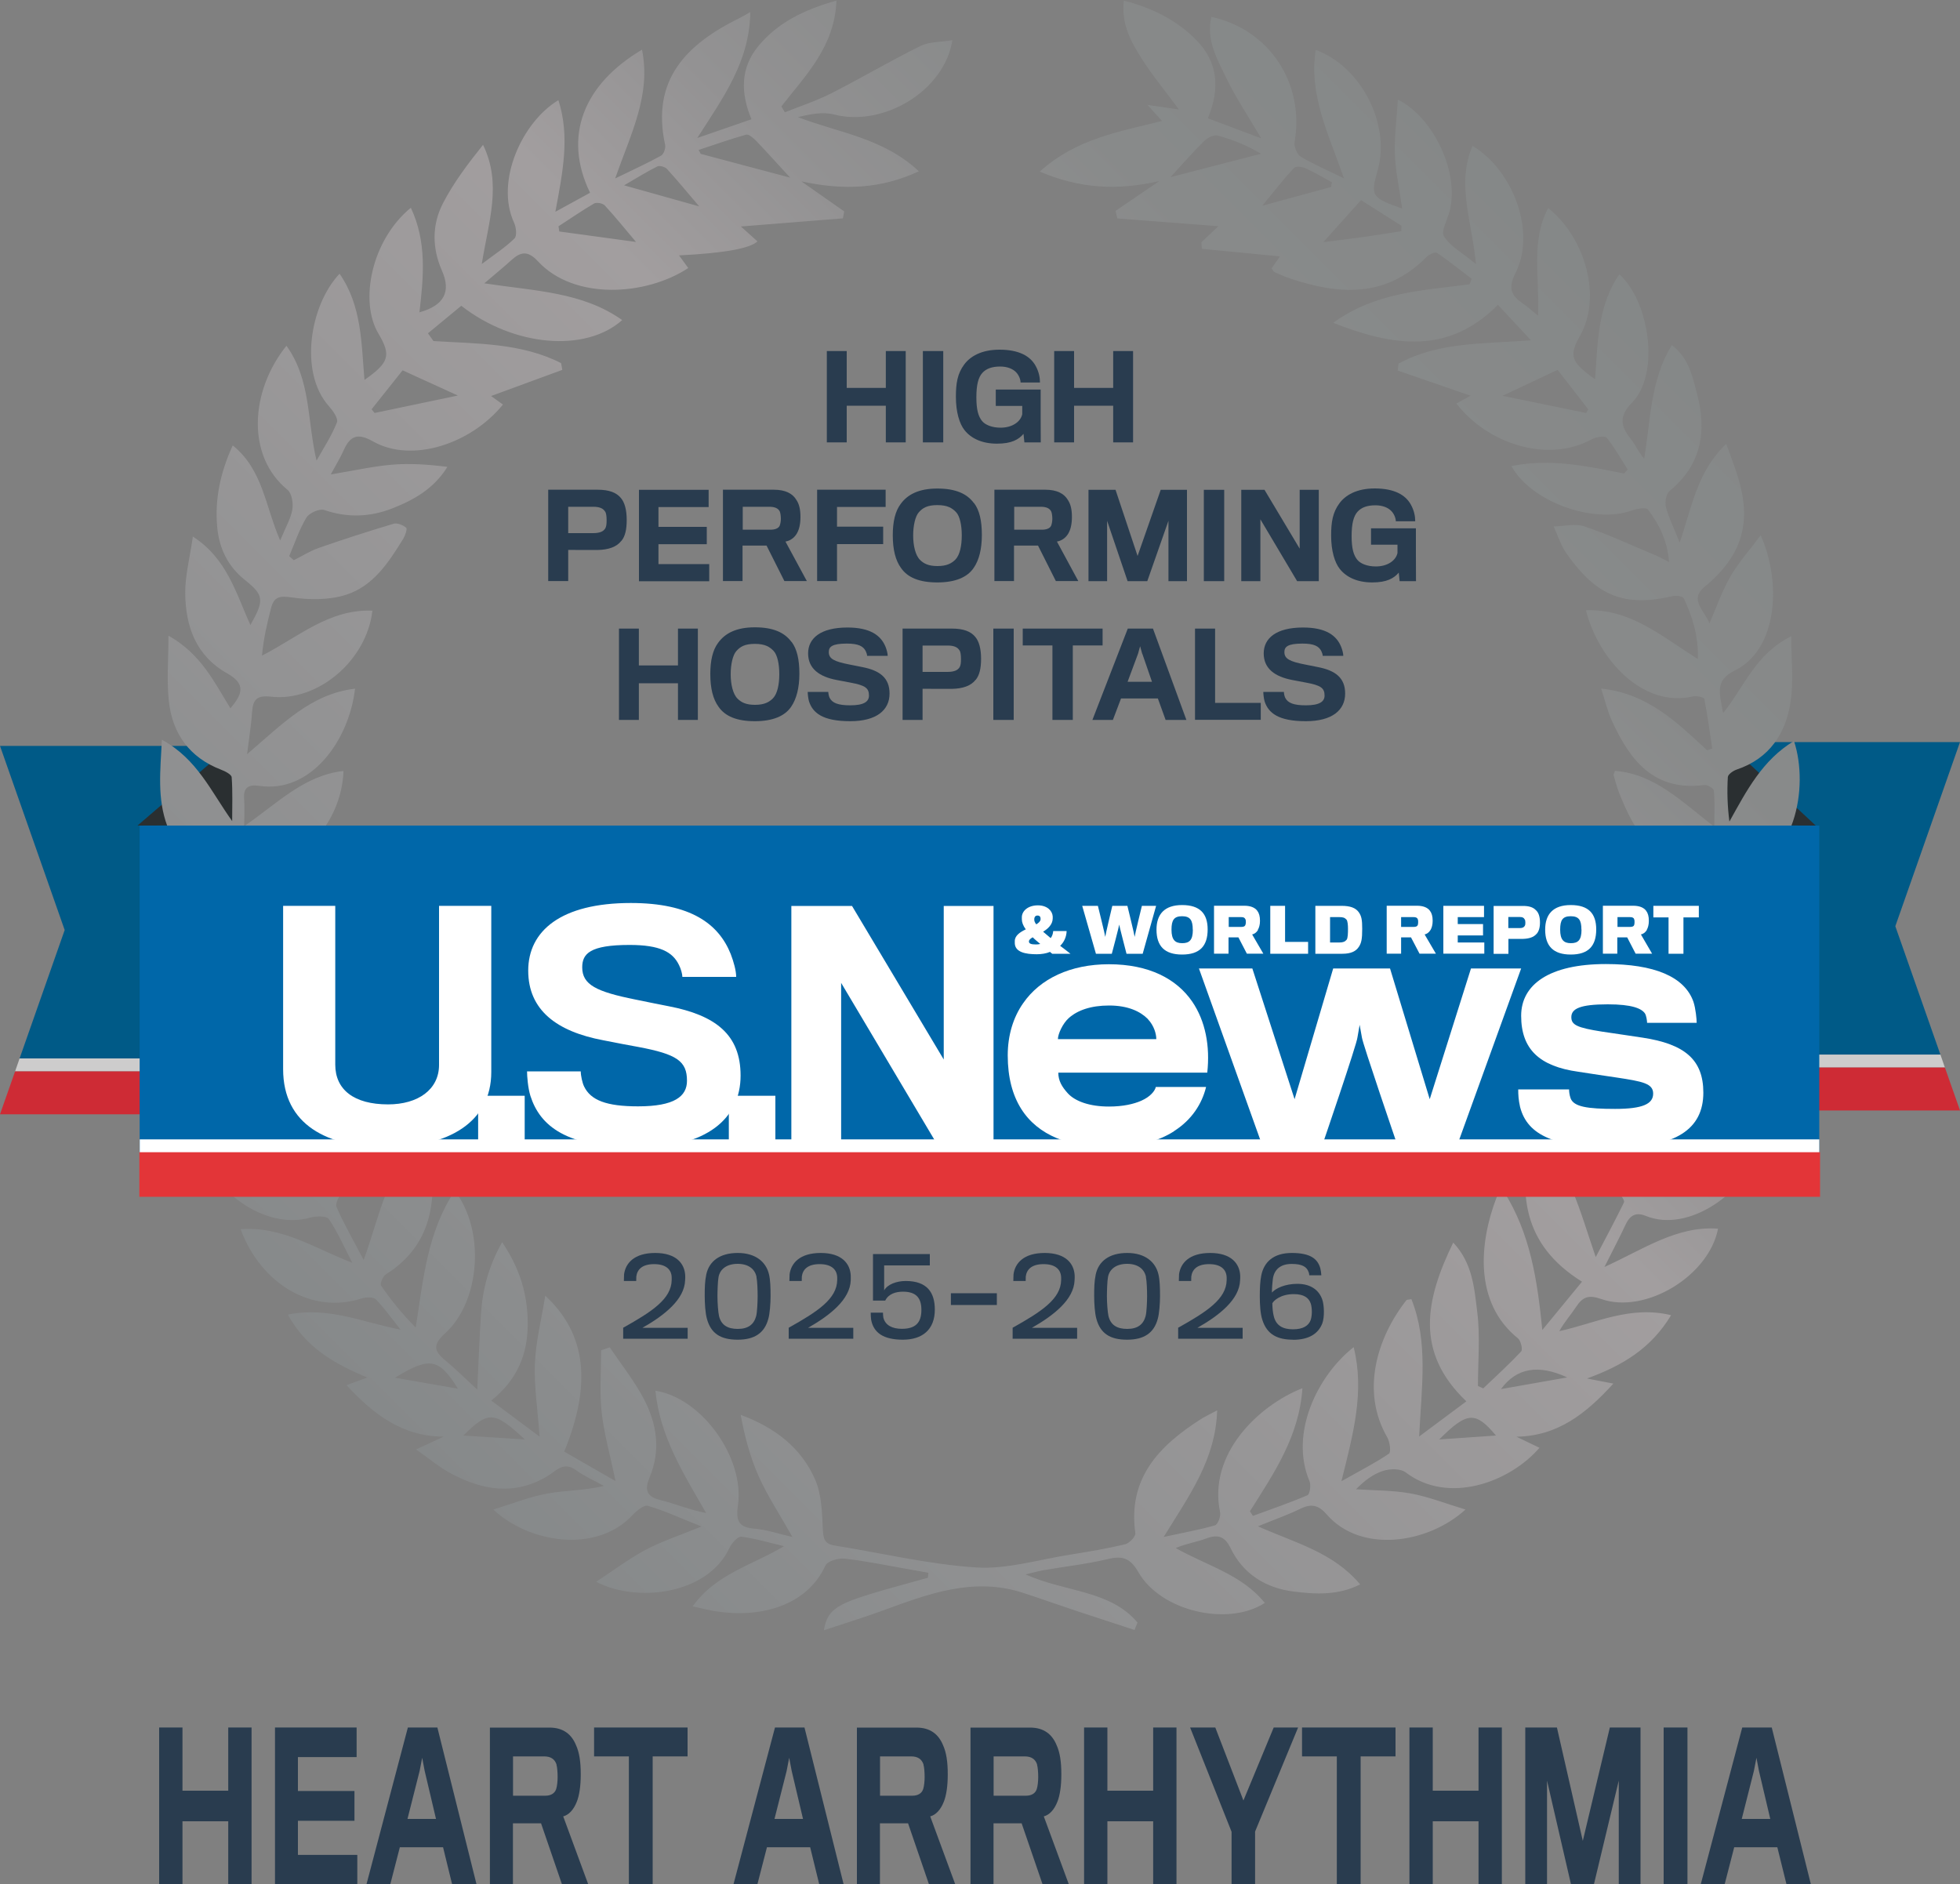 <?xml version="1.0" encoding="UTF-8"?><svg id="Layer_1" xmlns="http://www.w3.org/2000/svg" xmlns:xlink="http://www.w3.org/1999/xlink" viewBox="0 0 200 192.25"><rect x="0" y="0" width="200" height="192.25" fill="#808080" stroke="none"/><defs><style>.cls-1{fill:#e33538;}.cls-2{fill:#0067a9;}.cls-3{fill:#fff;}.cls-4{fill:#293c4f;}.cls-5{fill:url(#linear-gradient);fill-rule:evenodd;}.cls-6{fill:#2a2f31;}.cls-7{fill:#005a87;}.cls-8{fill:#cdcccc;}.cls-9{fill:#ce2b35;}</style><linearGradient id="linear-gradient" x1="39.17" y1="145.04" x2="160.77" y2="23.44" gradientUnits="userSpaceOnUse"><stop offset="0" stop-color="#86898a"/><stop offset=".18" stop-color="#8f9091"/><stop offset=".59" stop-color="#a29e9f"/><stop offset=".7" stop-color="#939293"/><stop offset=".84" stop-color="#888a8a"/><stop offset="1" stop-color="#858888"/></linearGradient></defs><path class="cls-4" d="M23.29,192.25v-6.41h-4.67v6.41h-2.38v-15.98h2.38v6.45h4.67v-6.45h2.38v15.98h-2.38Z"/><path class="cls-4" d="M28.06,192.25v-15.98h8.33v3.02h-5.99v3.46h5.77v3.04h-5.77v3.48h6.06v2.99h-8.4Z"/><path class="cls-4" d="M39.84,192.25h-2.44l4.22-15.98h3.01l3.99,15.98h-2.49l-.92-3.76h-4.41l-.97,3.76ZM43.33,180.68l-.25-1.32-.26,1.34-1.24,4.9h2.91l-1.16-4.92Z"/><path class="cls-4" d="M58.86,183.84c-.33.85-.84,1.36-1.39,1.5l2.55,6.92h-2.68l-2.13-6.21h-2.87v6.21h-2.35v-15.98h6.08c1.39,0,2.25.67,2.71,1.8.33.73.48,1.66.48,2.97,0,1.21-.15,2.16-.4,2.79ZM56.79,180.05c-.19-.57-.61-.83-1.26-.83h-3.18v4.01h3.31c.52,0,.94-.22,1.09-.67.1-.3.15-.83.15-1.23,0-.47-.04-1.01-.12-1.27Z"/><path class="cls-4" d="M66.6,179.22v13.03h-2.43v-13.03h-3.55v-2.95h9.54v2.95h-3.56Z"/><path class="cls-4" d="M77.29,192.25h-2.44l4.23-15.98h3.01l3.99,15.98h-2.49l-.92-3.76h-4.41l-.97,3.76ZM80.78,180.68l-.25-1.32-.26,1.34-1.24,4.9h2.91l-1.16-4.92Z"/><path class="cls-4" d="M96.31,183.84c-.33.85-.84,1.36-1.39,1.5l2.55,6.92h-2.68l-2.13-6.21h-2.87v6.21h-2.35v-15.98h6.08c1.39,0,2.25.67,2.71,1.8.33.73.48,1.66.48,2.97,0,1.21-.15,2.16-.4,2.79ZM94.24,180.05c-.19-.57-.61-.83-1.26-.83h-3.18v4.01h3.31c.53,0,.94-.22,1.09-.67.1-.3.15-.83.15-1.23,0-.47-.04-1.01-.12-1.27Z"/><path class="cls-4" d="M107.9,183.84c-.33.85-.84,1.36-1.39,1.5l2.55,6.92h-2.68l-2.13-6.21h-2.87v6.21h-2.35v-15.98h6.08c1.39,0,2.25.67,2.71,1.8.33.73.48,1.66.48,2.97,0,1.21-.15,2.16-.4,2.79ZM105.83,180.05c-.19-.57-.61-.83-1.26-.83h-3.18v4.01h3.31c.53,0,.94-.22,1.09-.67.1-.3.15-.83.15-1.23,0-.47-.04-1.01-.12-1.27Z"/><path class="cls-4" d="M117.67,192.25v-6.41h-4.67v6.41h-2.38v-15.98h2.38v6.45h4.67v-6.45h2.38v15.98h-2.38Z"/><path class="cls-4" d="M128.07,186.89v5.36h-2.4v-5.34l-4.23-10.64h2.57l2.87,7.45,3.09-7.45h2.49l-4.39,10.62Z"/><path class="cls-4" d="M138.84,179.22v13.03h-2.43v-13.03h-3.55v-2.95h9.54v2.95h-3.56Z"/><path class="cls-4" d="M150.87,192.25v-6.41h-4.67v6.41h-2.38v-15.98h2.38v6.45h4.67v-6.45h2.38v15.98h-2.38Z"/><path class="cls-4" d="M165.18,192.25v-10.56l-2.53,10.56h-2.35l-2.44-10.56v10.56h-2.22v-15.98h3.23l2.64,11.57,2.76-11.57h3.13v15.98h-2.22Z"/><path class="cls-4" d="M169.76,192.25v-15.98h2.43v15.98h-2.43Z"/><path class="cls-4" d="M175.99,192.25h-2.44l4.23-15.98h3.01l3.99,15.98h-2.49l-.93-3.76h-4.4l-.97,3.76ZM179.48,180.68l-.25-1.32-.26,1.34-1.24,4.9h2.91l-1.16-4.92Z"/><polygon class="cls-7" points="0 76.11 23.69 76.11 23.69 108 2 108 6.6 94.9 0 76.11"/><polygon class="cls-8" points="23.69 109.32 1.54 109.32 2 108 23.69 108 23.69 109.32"/><polygon class="cls-9" points="23.69 113.7 0 113.7 1.54 109.32 23.69 109.32 23.69 113.7"/><polygon class="cls-6" points="23.83 84.2 23.83 75.83 14.03 84.24 23.83 84.2"/><polygon class="cls-7" points="200 75.72 176.31 75.72 176.31 107.61 198 107.61 193.4 94.51 200 75.72"/><polygon class="cls-8" points="176.31 108.93 198.46 108.93 198 107.61 176.31 107.61 176.31 108.93"/><polygon class="cls-9" points="176.31 113.31 200 113.31 198.46 108.93 176.31 108.93 176.31 113.31"/><polygon class="cls-6" points="176.24 84.2 176.24 75.83 185.28 84.24 176.24 84.2"/><path class="cls-5" d="M163.64,109.71c-.46-2.15-1.01-4.29-1.35-6.46-.19-1.18-.03-2.42-.03-3.63.17-.06.35-.12.52-.18.67.55,1.34,1.1,2.2,1.79-.5-3.14-.96-6.07-1.42-8.99.22-.06.44-.13.66-.19,3.82,2.63,5.81,6.66,8.3,10.74.28-1.57.62-3.13.8-4.71.03-.28-.54-.83-.91-.92-3.81-.91-5.48-3.73-6.48-7.15-.29-.98-.37-2.03-.61-3.44,3.92,1.56,6.07,4.54,8.64,7.96.28-2.02.53-3.53.66-5.06.02-.21-.56-.66-.89-.69-4.9-.46-6.97-3.94-8.54-7.95-.22-.57-.37-1.17-.54-1.75-.01-.05.04-.12.14-.42,4.01.3,6.72,3.06,10.14,5.7,0-1.52.06-2.62-.05-3.7-.02-.22-.66-.6-.97-.56-5.18.67-7.62-2.56-9.46-6.62-.4-.88-.62-1.84-1.07-3.22,4.85.52,7.78,3.52,10.82,6.3.17-.06.34-.12.52-.18-.26-1.69-.48-3.39-.81-5.07-.03-.16-.79-.33-1.15-.25-5.18,1.21-9.69-3.85-10.93-8.79,4.52-.16,7.68,2.62,11.42,4.98.08-2.4-.57-4.33-1.43-6.19-.1-.21-.75-.32-1.1-.24-4.93,1.15-7.8.05-10.89-4.37-.57-.81-.87-1.82-1.29-2.73,1.06-.02,2.21-.33,3.16,0,2.44.82,4.78,1.92,7.16,2.91.38.16.74.36,1.45.72-.17-2.24-1.04-3.88-2.15-5.36-.19-.25-1.13-.09-1.65.1-3.88,1.4-10.27-.87-12.28-4.53,3.93-.81,7.72,0,11.5.76.12-.14.24-.28.36-.41-.7-1.1-1.33-2.25-2.15-3.25-.19-.23-1.12-.06-1.57.19-4.5,2.44-10.62.4-13.76-3.68.53-.29,1.05-.58,1.45-.79-2.42-.84-4.93-1.71-7.43-2.57.02-.23.05-.47.07-.7,3.99-2.2,8.5-2.02,13.53-2.38-1.3-1.39-2.26-2.42-3.38-3.63-5.05,5.1-10.65,4.26-16.81,1.84,4.36-3.16,9.21-3.3,13.92-3.93.07-.19.14-.38.21-.56-1.17-.9-2.33-1.83-3.55-2.66-.18-.12-.81.18-1.07.44-4.12,4.19-8.93,3.86-13.95,2.17-.52-.18-1.03-.4-1.54-.63-.1-.04-.15-.18-.31-.38.28-.4.57-.82.86-1.23-2.66-.26-5.31-.51-7.97-.77-.02-.22-.04-.45-.05-.67.54-.51,1.09-1.02,1.74-1.64-3.56-.27-6.93-.53-10.31-.79-.06-.26-.12-.51-.19-.77,1.36-.92,2.72-1.85,4.48-3.05-4.33,1-8.16.76-12.21-.96,3.76-3.4,8.2-4.08,12.47-5.17-.57-.63-1.04-1.15-1.51-1.67l-.02.03c.95.14,1.89.27,3.26.47-1.45-1.96-2.74-3.51-3.81-5.2-1.07-1.7-2.09-3.48-1.81-5.91,2.97.78,5.47,2.03,7.47,4.11,2.15,2.23,2.34,4.92,1.1,7.9,1.77.67,3.39,1.28,5.45,2.05-1.36-2.32-2.59-4.14-3.54-6.1-.94-1.95-2.11-3.93-1.55-6.3,5.93,1.29,9.53,6.79,8.49,12.77-.08.46.24,1.25.62,1.49,1.25.76,2.62,1.33,4.42,2.22-1.56-4.52-3.61-8.51-2.88-13.11,4.67,1.72,7.63,7.62,6.33,12.23-.76,2.69-.67,2.85,2.49,3.96-.27-1.94-.67-3.71-.74-5.49-.07-1.82.18-3.65.3-5.61,3.45,1.63,6.36,7.3,5.27,11.4-.23.87-.9,2.03-.57,2.54.66,1.02,1.87,1.68,3.27,2.82-.41-4.36-2.02-8.18-.35-12.06,4.25,2.58,6.47,8.91,4.38,12.98-.81,1.58-.41,2.32.79,3.14.43.29.81.65,1.51,1.21.19-3.9-.77-7.58,1.04-10.98,3.83,3.07,5.46,9.09,3.27,12.98-1.18,2.1-.98,2.72,1.51,4.49.28-3.77.27-7.51,2.48-10.71,3.02,2.69,4.22,10.14,1.27,13.12-1.28,1.3-1.19,2.34-.14,3.63.49.61.8,1.36,1.4,2.07.67-3.89.59-7.94,2.82-11.59,1.74,1.28,2.11,3.22,2.58,4.97,1,3.79.46,7.24-2.81,9.91-.35.29-.49,1.14-.37,1.63.27,1.06.78,2.06,1.41,3.64,1.27-3.73,1.79-7.27,4.75-10.08.45,1.26.83,2.25,1.15,3.26,1.51,4.77.46,8.18-3.37,11.33-1.63,1.35.08,2.47.5,3.74.7-1.6,1.27-3.27,2.13-4.77.83-1.44,1.97-2.71,3.1-4.23,2.16,4.82,1.72,11.66-2.63,13.79-2.1,1.03-1.56,2.35-1.2,4.36,2.22-2.79,3.32-6.06,6.95-7.85,0,2.42.24,4.54-.05,6.58-.48,3.31-2.14,5.89-5.53,7.03-.35.12-.87.48-.89.76-.09,1.49-.04,2.99.16,4.54,1.75-3.15,3.37-6.28,6.59-8.22,1.57,4.77.08,12.55-5.78,13.66-1.65.31-2.05,1.81-1.53,4.91,2.42-2.89,4.69-5.71,8.29-6.96.39,5.01-2.95,10.05-6.67,10.86-2.92.64-3.37,1.48-3.3,5,1.57-1.14,2.95-2.31,4.49-3.22,1.53-.9,3.21-1.53,5.06-2.39-.12,4.48-4.15,9.37-8.11,9.64-3.08.22-3.62.9-3.77,4.54,3.39-1.97,6.3-4.68,10.38-4.81-.35,4.67-5.66,9.22-10.12,8.62-1.67-.23-2.21.3-2.61,1.71-.33,1.15-.91,2.24-1.23,3.52,3.65-1.97,7.23-3.85,11.5-3.94-1.39,4.95-7.37,9.1-11.72,7.32-1.02-.42-1.63-.05-2.07.9-.59,1.27-1.25,2.51-2.15,4.31,4.04-1.84,7.39-4.21,11.59-3.91-.92,4.82-7.41,8.76-11.92,7.18-1.3-.46-1.9-.21-2.57.81-.53.81-1.19,1.53-1.71,2.47,3.7-.81,7.22-2.65,11.41-1.63-2.06,3.41-4.95,5.13-8.58,6.46,1.02.2,1.66.32,2.69.52-2.82,3.09-5.69,5.35-9.89,5.42.76.37,1.53.73,2.35,1.13-3.08,3.56-9.33,5.81-13.65,2.51-.52-.4-1.6-.38-2.29-.16-1.02.32-1.92,1-2.78,1.88,1.86.13,3.76.1,5.58.43,1.8.33,3.54,1.02,5.59,1.64-3.88,3.53-10.7,4.48-14.14.52-.85-.98-1.58-1.15-2.71-.6-1.24.61-2.56,1.07-4.33,1.79,3.88,1.73,7.68,2.65,10.43,5.93-2.29,1.15-4.58,1-6.77.73-2.83-.35-5.16-1.76-6.45-4.43-.58-1.2-1.29-1.44-2.5-.98-.96.36-2.01.5-3.1.97,3.12,1.78,6.74,2.68,9.09,5.6-3.77,2.44-10.63.84-12.9-3.14-.81-1.42-1.6-1.7-3.1-1.34-2.16.52-4.39.76-6.58,1.14-.45.08-.89.2-1.83.43,4.09,1.83,8.63,1.59,11.42,4.91-.1.25-.2.51-.3.76-1.94-.64-3.89-1.27-5.83-1.91-1.87-.62-3.73-1.29-5.61-1.9-5.02-1.61-9.62.13-14.23,1.82-1.94.71-3.91,1.31-6.03,2.02.32-1.97,1.2-2.62,4.78-3.71,1.93-.59,3.89-1.1,5.84-1.65.01-.17.02-.34.04-.51-.71-.13-1.42-.25-2.14-.38-2.13-.37-4.26-.82-6.41-1.06-.64-.07-1.74.25-1.95.7-1.92,4.18-6.72,5.37-11.14,4.68-.73-.11-1.44-.3-2.41-.51,2.38-3.33,6.08-4.19,9.32-6.14-1.45-.34-2.88-.78-4.35-.97-.36-.05-.99.66-1.22,1.15-2.25,4.82-9.55,5.6-13.59,3.45,1.81-1.19,3.35-2.36,5.04-3.26,1.64-.87,3.44-1.45,5.7-2.38-2.18-.87-3.79-1.62-5.47-2.11-.41-.12-1.17.52-1.59.97-3.7,3.94-10.57,2.81-14.18-.59,2.02-.62,3.75-1.32,5.56-1.64,1.8-.33,3.67-.28,5.73-.77-.96-.53-1.98-.97-2.86-1.61-1.28-.93-2,.07-2.92.62-3.34,2-6.65,1.44-9.87-.3-1.12-.6-2.11-1.44-3.52-2.43,1.18-.55,2-.93,2.82-1.31-4.16,0-7.11-2.21-9.92-5.25.74-.27,1.28-.47,2.12-.78-3.34-1.4-6.24-3.02-8.11-6.42,4.2-.85,7.71.82,11.5,1.53-.83-1.04-1.6-2.14-2.52-3.09-.26-.26-1.02-.23-1.46-.09-4.99,1.64-10.24-1.41-12.34-7.07,4.29-.31,7.62,2,11.4,3.43-.78-1.5-1.46-3.06-2.39-4.46-.23-.34-1.33-.31-1.94-.14-4.57,1.3-10.1-2.78-11.3-7.44,4.25-.02,7.75,2.05,11.75,4.23-.83-2.02-1.4-3.55-2.11-5.02-.17-.35-.89-.73-1.24-.64-3.73.95-7.8-1.46-9.98-5.51-.46-.86-.82-1.76-1.4-3.02,4.47.16,7.48,2.78,10.78,4.89.12-3.43-.65-4.27-3.68-4.64-4.33-.52-6.35-3.66-7.92-7.24-.22-.5-.32-1.04-.47-1.56q1.83-.63,9.69,4.73c.54-2.32-.54-4.27-2.66-4.8-4.48-1.13-7.78-6.02-7.19-10.91,3.73,1.06,5.73,4.24,8.36,6.82.38-3.54-.03-4.17-2.85-5.26-2.13-.82-3.51-2.43-4.32-4.57-1.06-2.82-.72-5.66-.56-8.83,3.63,1.98,5.03,5.33,7.17,8.3,0-1.49.06-2.98-.05-4.47-.02-.29-.68-.62-1.1-.78-3.21-1.24-4.95-3.67-5.31-6.99-.23-2.09-.04-4.23-.04-6.68,3.33,1.87,4.68,4.76,6.32,7.41,1.48-1.69,1.35-2.61-.36-3.58-3.16-1.79-4.21-4.77-4.25-8.13-.02-1.81.47-3.63.78-5.81,3.47,2.23,4.39,5.75,5.87,9.03,1.45-2.56,1.38-3.05-.57-4.61-1.74-1.39-2.63-3.24-2.82-5.43-.24-2.81.3-5.48,1.59-8.29,3.08,2.48,3.31,6.2,4.84,9.7.56-1.37,1.08-2.23,1.24-3.15.11-.64-.05-1.65-.48-2.01-4.26-3.47-3.81-10.12-.12-14.71,2.52,3.52,2.1,7.64,3.07,11.72.72-1.29,1.55-2.54,2.08-3.9.16-.4-.42-1.21-.84-1.68-3.04-3.43-1.93-10.28,1.11-13.49,2.27,3.28,2.22,7.07,2.54,10.84,2.5-1.76,2.76-2.49,1.42-4.74-1.95-3.28-.73-9.51,3.31-12.83,1.65,3.48,1.3,7.06.88,10.67,2.55-.71,3.24-2.13,2.29-4.27-1-2.27-1.02-4.65.09-6.82,1.1-2.14,2.58-4.09,4.11-6,1.95,4.01.56,7.82-.13,12.16,1.38-1.04,2.45-1.73,3.34-2.61.27-.27.17-1.15-.05-1.62-1.94-4.22.84-10.28,4.53-12.49,1.19,3.7.45,7.31-.31,11.39,1.41-.78,2.48-1.36,3.54-1.94-2.81-5.8-.63-11.09,5.3-14.6.94,4.62-1.14,8.57-2.74,13.14,1.89-.92,3.32-1.57,4.69-2.33.27-.15.48-.77.41-1.1-1.46-6.69,2.24-10.31,7.62-12.95.22-.11.42-.23,1.07-.6-.07,5.03-2.7,8.63-5.41,12.85,2.1-.73,3.71-1.28,5.53-1.91-1.11-2.67-1.16-5.24.73-7.5,1.97-2.36,4.58-3.66,7.94-4.61-.17,4.71-3.16,7.63-5.62,10.8.12.2.24.4.36.6,1.57-.63,3.19-1.16,4.7-1.92,3.07-1.56,6.04-3.32,9.12-4.84.93-.46,2.12-.4,3.27-.6-.81,5.18-7.04,8.89-12.09,7.58-1.13-.29-2.4-.04-3.67.27,4.14,1.6,8.7,2.11,12.34,5.53-3.84,1.78-7.58,1.97-11.98,1.03,1.72,1.21,3.04,2.13,4.36,3.06-.04.24-.09.47-.13.71-3.39.27-6.78.54-10.41.83.6.54,1.14,1.03,1.69,1.52q-1.14,1.09-8,1.43c.34.47.64.88.94,1.29-4.31,2.84-11.64,3.31-15.33-.68-1.05-1.13-1.78-.99-2.75-.1-.74.68-1.53,1.31-2.73,2.34,5.17.79,10,.87,14.07,3.75-3.75,3.34-11.07,2.72-16.42-1.46-1.12.92-2.26,1.86-3.4,2.81.19.26.37.53.56.79,4.44.28,8.95.18,13.02,2.25.04.23.09.46.13.69-2.42.89-4.85,1.78-7.27,2.67.25.18.73.52,1.21.87-3.26,4.02-9.29,6.01-13.26,3.76-1.52-.86-2.31-.62-2.98.88-.33.75-.77,1.46-1.33,2.49,2.33-.38,4.25-.82,6.19-.99,1.87-.16,3.76-.03,5.71.22-1.38,2.24-3.45,3.39-5.66,4.25-2.24.87-4.55.96-6.9.15-.48-.17-1.53.3-1.82.77-.74,1.22-1.19,2.61-1.76,3.94.15.14.31.27.47.41.83-.41,1.62-.92,2.49-1.23,2.55-.89,5.12-1.72,7.7-2.49.37-.11.96.14,1.28.41.13.11-.1.79-.3,1.12-1.47,2.39-3.06,4.84-5.84,5.72-1.72.55-3.74.53-5.55.27-1.18-.17-1.78-.09-2.08,1.01-.42,1.58-.78,3.18-.95,4.93,3.69-1.88,6.84-4.77,11.27-4.59-.58,5.08-5.55,9.31-10.33,8.78-1.48-.17-1.86.3-1.95,1.59-.08,1.25-.29,2.49-.51,4.28,3.61-3.08,6.52-6.16,11.02-6.69-.62,5.35-4.55,10.69-9.75,9.92-1.1-.16-1.67.13-1.57,1.35.06.77.01,1.55.01,2.76,3.42-2.35,6.12-5.19,10.13-5.63-.18,4.96-3.89,9.36-8.43,10.06-1.02.16-1.45.5-1.31,1.52.18,1.24.32,2.47.75,3.76,2.49-2.8,4.65-5.69,8.15-7.3.44,5-2.16,8.92-6.69,10.51-.39.14-.98.66-.94.93.19,1.52.55,3.03,1.1,4.52,2.23-3.91,4.22-7.78,8.17-10.73.44,3.67-.04,6.77-1.33,9.89.81-.75,1.61-1.5,2.66-2.47.92,3.65.18,6.83-.75,10-1.7,1.44-3.42,2.87-5.11,4.33-.21.18-.5.55-.44.73.57,1.71,1.21,3.4,1.83,5.09,1.29-2.82,2.19-5.41,3.07-8,.24-.72.41-1.47.61-2.2.87-.78,1.73-1.55,2.61-2.34,2.03,4.93,1.07,11.71-3.92,14.64-.43.25-.9,1.18-.75,1.53.72,1.68,1.65,3.27,2.78,5.43,1.75-4.82,2.42-9.56,6.45-12.93.15.97.34,1.93.45,2.9.53,4.66-.31,8.76-4.63,11.49-.31.19-.63.96-.5,1.15,1.03,1.49,2.17,2.91,3.54,4.28.77-4.87,1.16-9.69,3.98-13.95,3.13,4.02,2.62,11.28-.98,14.54-1.22,1.11-1.2,1.76-.01,2.74,1.09.89,2.08,1.89,3.29,3,.13-2.77.22-5.25.38-7.72.16-2.47.75-4.82,2.16-7.32,1.85,2.75,2.62,5.42,2.61,8.38-.01,3.07-1.07,5.66-3.72,7.78,1.67,1.25,3.11,2.32,4.93,3.68-.2-2.84-.57-5.15-.48-7.45.09-2.22.65-4.42,1.06-6.93,4.2,3.9,4.75,9.04,1.93,15.91,1.57.9,3.17,1.82,5.24,3.01-.57-2.76-1.19-4.89-1.42-7.06-.22-2.08-.05-4.19-.05-6.29.29-.1.58-.2.88-.3,1.17,1.74,2.49,3.39,3.46,5.23,1.34,2.54,1.77,5.25.61,8.03-.47,1.13-.45,1.95,1.05,2.31,1.55.38,3.04,1.03,4.71,1.33-2.3-4.01-4.71-7.79-5.17-12.47,4.71.71,9.12,6.84,8.42,11.69-.24,1.64.11,2.27,1.75,2.39,1.13.09,2.24.48,3.81.84-1.32-2.34-2.54-4.18-3.43-6.16-.88-1.97-1.44-4.08-1.85-6.3,3.48,1.28,6.18,3.35,7.6,6.61.66,1.51.7,3.34.78,5.04.05.95.14,1.51,1.19,1.68,4.82.77,9.62,1.93,14.47,2.24,3.14.2,6.35-.8,9.53-1.3,1.89-.3,3.79-.62,5.65-1.06.43-.1,1.1-.8,1.05-1.14-.78-5.61,2.42-8.9,6.65-11.61.4-.26.84-.46,1.7-.92-.16,5.03-2.83,8.65-5.46,12.92,2.1-.46,3.7-.74,5.24-1.19.29-.09.61-.93.52-1.34-1.26-5.92,3.91-10.89,8.4-12.65-.33,4.93-2.93,8.71-5.36,12.56.1.16.21.32.31.47,1.86-.69,3.75-1.33,5.57-2.11.24-.11.37-1.04.2-1.44-2.05-4.84.78-10.73,4.51-13.67,1.13,4.56-.04,8.81-1.25,13.68,1.95-1.1,3.46-1.87,4.85-2.81.23-.16.09-1.21-.18-1.68-2.69-4.64-1.08-10.11,1.96-13.98.06-.07.22-.05.51-.11,1.74,4.36,1.04,8.92.79,14.02,1.85-1.37,3.27-2.44,4.82-3.59-5.3-5.03-4.17-10.39-1.34-16.2,1.99,2.12,2.15,4.7,2.45,7.09.31,2.48.07,5.03.07,7.54.18.08.36.16.54.25,1.3-1.24,2.64-2.46,3.87-3.77.18-.19-.03-1.1-.33-1.34-4.53-3.65-3.94-9.79-2.18-14.37.07-.19.34-.31.73-.64,2.72,4.33,3.42,9.01,3.94,14.16,1.3-1.59,2.61-3.17,4.05-4.93-6.06-3.77-6.68-9.1-4.96-15.6,3.66,3.8,4.73,8.37,6.36,13.09.97-1.85,1.96-3.69,2.88-5.57.09-.18-.24-.68-.49-.89-5.39-4.47-6.59-8.41-4.41-14.99.98,1.02,1.89,1.97,2.8,2.92.63,1.84,1.29,3.66,1.87,5.51.46,1.46.81,2.95,1.21,4.42,1.03-1.51,1.64-2.97,2.1-4.48.13-.43.02-1.19-.28-1.45-1.6-1.38-3.29-2.65-4.95-3.96ZM41.08,37.79c-.99,1.24-2.07,2.61-3.16,3.97.1.13.2.25.3.38,2.8-.59,5.61-1.17,8.5-1.78-1.89-.86-3.6-1.64-5.63-2.57ZM80.64,18.14c-1.19-1.29-2.32-2.55-3.48-3.77-.28-.29-.76-.7-1.02-.63-1.63.45-3.23,1.03-4.85,1.56.07.14.14.27.21.4,3.04.81,6.08,1.62,9.14,2.43ZM158.94,37.74c-1.95.92-3.7,1.74-5.63,2.65,3.01.61,5.78,1.18,8.55,1.75.07-.12.14-.25.21-.37-1.04-1.34-2.08-2.68-3.13-4.03ZM119.43,18.08c3.08-.8,6.16-1.6,9.24-2.39-1.43-.87-2.9-1.45-4.43-1.86-.39-.1-1.05.24-1.38.57-1.16,1.15-2.24,2.39-3.43,3.68ZM64.91,24.7c-1.14-1.35-2.13-2.58-3.2-3.74-.21-.22-.83-.34-1.08-.2-1.24.72-2.43,1.55-3.64,2.33.03.18.05.36.08.53,2.55.35,5.1.7,7.84,1.07ZM138.88,20.42c-1.3,1.45-2.5,2.78-3.85,4.29,1.56-.2,2.88-.36,4.19-.54,1.26-.18,2.51-.38,3.77-.58,0-.18.01-.36.02-.55-1.37-.87-2.74-1.74-4.13-2.62ZM169.89,110.66c.15.02.29.05.44.07.34-1.28.75-2.55.99-3.85.07-.36-.24-.96-.56-1.18-1.52-1.04-3.11-1.99-4.6-2.92,1.21,2.56,2.47,5.22,3.73,7.88ZM33.62,103.14c-1.64.94-2.97,1.68-4.27,2.46-.34.21-.86.65-.81.86.33,1.42.8,2.81,1.36,4.66,1.38-2.97,2.5-5.37,3.71-7.99ZM71.35,21.06c-1.22-1.43-2.23-2.66-3.3-3.83-.2-.21-.73-.36-.97-.25-1.02.5-1.98,1.11-3.4,1.93,2.75.77,5.04,1.41,7.67,2.15ZM135.82,19.07c.03-.16.06-.31.09-.47-.9-.49-1.78-1.02-2.71-1.44-.34-.15-.99-.22-1.17-.02-1.08,1.17-2.06,2.43-3.22,3.85,2.53-.69,4.77-1.3,7.02-1.91ZM40.3,140.58c2.24.39,4.26.74,6.43,1.12-1.95-3.13-2.89-3.28-6.43-1.12ZM153.16,141.74c2.43-.43,4.56-.8,6.76-1.19q-4.4-2.05-6.76,1.19ZM146.86,146.88c1.91-.13,3.82-.27,5.79-.4-2.08-2.48-2.93-2.47-5.79.4ZM47.28,146.48c2.15.13,4.01.25,6.28.4-3.15-2.92-3.71-2.94-6.28-.4Z"/><path class="cls-4" d="M90.39,45.14v-3.74h-3.99v3.74h-2.03v-9.32h2.03v3.76h3.99v-3.76h2.03v9.32h-2.03Z"/><path class="cls-4" d="M94.17,45.14v-9.32h2.08v9.32h-2.08Z"/><path class="cls-4" d="M104.53,45.14l-.09-.87c-.5.58-1.21,1-2.71,1s-2.63-.52-3.31-1.38c-.51-.64-.88-1.83-.88-3.4,0-1.36.15-2.36.85-3.3.6-.81,1.73-1.51,3.6-1.51,1.98,0,3.13.65,3.68,1.64.34.61.45,1.2.45,1.71h-1.98c0-.31-.17-.75-.46-1.05-.33-.34-.88-.58-1.62-.58-.83,0-1.42.21-1.82.65-.41.45-.61,1.21-.61,2.49s.2,1.95.58,2.42c.31.38.99.68,1.89.68,1.19,0,2.04-.6,2.21-1.37v-.85h-2.7v-1.67h4.58v2.88c0,1.14.01,2.48.01,2.51h-1.64Z"/><path class="cls-4" d="M113.59,45.14v-3.74h-3.99v3.74h-2.03v-9.32h2.03v3.76h3.99v-3.76h2.03v9.32h-2.03Z"/><path class="cls-4" d="M63.4,55.19c-.48.62-1.31.91-2.44.93-.27.01-2.98-.01-2.98-.01v3.18h-2.04v-9.32h5.04c1.18,0,1.92.29,2.38.85.37.44.59,1.18.59,2.23,0,.99-.16,1.68-.54,2.14ZM61.75,52.21c-.19-.33-.57-.5-1.2-.5h-2.57v2.69h2.54c.72,0,1.06-.19,1.24-.48.11-.19.14-.45.14-.84,0-.41-.05-.72-.14-.87Z"/><path class="cls-4" d="M65.2,59.3v-9.32h7.11v1.76h-5.12v2.02h4.93v1.77h-4.93v2.03h5.18v1.75h-7.17Z"/><path class="cls-4" d="M81.34,54.39c-.28.5-.72.79-1.19.87l2.18,4.03h-2.29l-1.82-3.62h-2.45v3.62h-2v-9.32h5.19c1.19,0,1.92.39,2.31,1.05.28.42.41.97.41,1.73,0,.71-.13,1.26-.34,1.63ZM79.57,52.19c-.16-.33-.52-.48-1.07-.48h-2.71v2.34h2.83c.45,0,.8-.13.93-.39.08-.18.13-.48.13-.72,0-.27-.04-.59-.11-.74Z"/><path class="cls-4" d="M85.41,51.74v2h4.71v1.78h-4.71v3.77h-2.03v-9.32h6.99v1.76h-4.97Z"/><path class="cls-4" d="M99.4,51.34c.54.72.79,1.79.79,3.24s-.29,2.58-.83,3.36c-.65.97-1.89,1.49-3.72,1.49s-3.02-.5-3.69-1.46c-.58-.79-.85-1.9-.85-3.36,0-1.38.25-2.45.8-3.18.7-.97,1.85-1.58,3.74-1.58s3.04.53,3.75,1.5ZM97.5,57.08c.45-.45.64-1.43.64-2.45s-.19-1.96-.58-2.37c-.4-.42-.88-.72-1.91-.72s-1.49.28-1.89.73c-.37.41-.58,1.37-.58,2.37s.22,2.02.7,2.49c.38.38.87.63,1.78.63.97,0,1.46-.29,1.84-.67Z"/><path class="cls-4" d="M109.04,54.39c-.28.5-.72.79-1.19.87l2.18,4.03h-2.29l-1.82-3.62h-2.45v3.62h-2v-9.32h5.19c1.19,0,1.92.39,2.31,1.05.28.42.41.97.41,1.73,0,.71-.13,1.26-.34,1.63ZM107.27,52.19c-.17-.33-.52-.48-1.07-.48h-2.71v2.34h2.83c.45,0,.8-.13.93-.39.08-.18.13-.48.13-.72,0-.27-.04-.59-.11-.74Z"/><path class="cls-4" d="M119.23,59.3v-6.16l-2.16,6.16h-2.01l-2.09-6.16v6.16h-1.9v-9.32h2.76l2.25,6.75,2.36-6.75h2.68v9.32h-1.9Z"/><path class="cls-4" d="M122.84,59.3v-9.32h2.08v9.32h-2.08Z"/><path class="cls-4" d="M132.36,59.3l-3.75-6.31v6.31h-1.95v-9.32h2.37l3.59,6v-6h1.95v9.32h-2.21Z"/><path class="cls-4" d="M142.82,59.3l-.09-.87c-.5.58-1.21,1-2.71,1s-2.63-.52-3.31-1.38c-.51-.64-.88-1.83-.88-3.4,0-1.36.15-2.36.85-3.3.6-.81,1.73-1.51,3.6-1.51,1.98,0,3.13.65,3.68,1.64.34.61.45,1.2.45,1.71h-1.98c0-.31-.17-.75-.46-1.05-.33-.34-.88-.58-1.62-.58-.83,0-1.42.21-1.82.65-.41.45-.61,1.21-.61,2.49s.2,1.95.58,2.42c.31.38.99.68,1.89.68,1.19,0,2.04-.6,2.21-1.37v-.85h-2.7v-1.67h4.58v2.88c0,1.14.01,2.48.01,2.51h-1.64Z"/><path class="cls-4" d="M69.18,73.46v-3.74h-3.99v3.74h-2.03v-9.32h2.03v3.76h3.99v-3.76h2.03v9.32h-2.03Z"/><path class="cls-4" d="M80.78,65.5c.54.72.79,1.79.79,3.24s-.3,2.58-.83,3.36c-.65.97-1.89,1.49-3.72,1.49s-3.02-.5-3.69-1.46c-.58-.79-.85-1.9-.85-3.36,0-1.38.25-2.45.8-3.18.7-.97,1.85-1.58,3.74-1.58s3.04.53,3.75,1.5ZM78.88,71.24c.45-.45.64-1.43.64-2.45s-.19-1.96-.58-2.37c-.4-.42-.88-.72-1.91-.72s-1.49.28-1.89.73c-.37.41-.58,1.37-.58,2.37s.22,2.02.7,2.49c.38.38.87.63,1.78.63.97,0,1.46-.29,1.84-.67Z"/><path class="cls-4" d="M86.76,73.59c-2.82,0-3.83-.85-4.21-2.03-.09-.31-.13-.77-.13-.96h2.1c0,.17.06.45.13.59.26.54.87.78,2.11.78,1.42,0,1.91-.39,1.91-1,0-.77-.39-1.04-1.9-1.32-.27-.05-.96-.18-1.37-.26-1.82-.34-2.94-1.18-2.94-2.72s1.27-2.64,4.01-2.64c2.33,0,3.43.81,3.9,1.99.12.31.21.66.21.9h-2.1c0-.11-.06-.32-.13-.46-.25-.52-.75-.79-1.93-.79-1.55,0-1.85.34-1.85.87,0,.68.55.96,2.08,1.26.47.09,1.09.22,1.3.26,1.85.35,2.82,1.12,2.82,2.71,0,1.69-1.33,2.82-4.01,2.82Z"/><path class="cls-4" d="M99.56,69.36c-.48.62-1.31.91-2.44.93-.27.01-2.98-.01-2.98-.01v3.18h-2.04v-9.32h5.04c1.18,0,1.92.29,2.38.85.37.44.59,1.18.59,2.23,0,.99-.17,1.68-.54,2.14ZM97.91,66.37c-.19-.33-.57-.5-1.2-.5h-2.57v2.69h2.54c.72,0,1.06-.19,1.24-.48.11-.19.14-.45.14-.84,0-.41-.05-.72-.14-.87Z"/><path class="cls-4" d="M101.36,73.46v-9.32h2.08v9.32h-2.08Z"/><path class="cls-4" d="M109.47,65.86v7.6h-2.08v-7.6h-3.03v-1.72h8.15v1.72h-3.04Z"/><path class="cls-4" d="M113.56,73.46h-2.09l3.61-9.32h2.57l3.41,9.32h-2.12l-.79-2.19h-3.76l-.83,2.19ZM116.55,66.71l-.21-.77-.22.78-1.06,2.85h2.49l-.99-2.87Z"/><path class="cls-4" d="M121.94,73.46v-9.32h2.05v7.58h4.66v1.73h-6.71Z"/><path class="cls-4" d="M133.25,73.59c-2.82,0-3.83-.85-4.21-2.03-.09-.31-.13-.77-.13-.96h2.1c0,.17.06.45.13.59.26.54.87.78,2.11.78,1.42,0,1.91-.39,1.91-1,0-.77-.39-1.04-1.9-1.32-.27-.05-.96-.18-1.37-.26-1.82-.34-2.94-1.18-2.94-2.72s1.27-2.64,4.01-2.64c2.34,0,3.43.81,3.9,1.99.12.31.21.66.21.9h-2.1c0-.11-.06-.32-.13-.46-.25-.52-.75-.79-1.93-.79-1.54,0-1.85.34-1.85.87,0,.68.55.96,2.08,1.26.47.09,1.09.22,1.3.26,1.85.35,2.82,1.12,2.82,2.71,0,1.69-1.33,2.82-4.01,2.82Z"/><rect class="cls-2" x="14.25" y="84.24" width="171.39" height="33.38"/><g id="U.S.News"><path class="cls-3" d="M39.48,117.07c-6.07,0-10.59-2.28-10.59-7.98v-16.66h5.32v16.2c0,2.56,1.91,4.06,5.39,4.06,3.05,0,5.2-1.51,5.2-4.03v-16.23h5.33v16.96c0,5.15-4.43,7.67-10.65,7.67Z"/><path class="cls-3" d="M48.79,116.76v-4.95h4.75v4.95h-4.75Z"/><path class="cls-3" d="M65.11,117.1c-7.36,0-10.01-2.22-10.99-5.29-.25-.8-.34-2-.34-2.49h5.48c0,.43.16,1.17.34,1.54.68,1.41,2.28,2.03,5.51,2.03,3.7,0,4.99-1.01,4.99-2.61,0-2-1.02-2.71-4.96-3.45-.71-.13-2.5-.46-3.57-.68-4.75-.89-7.67-3.07-7.67-7.11s3.32-6.9,10.47-6.9c6.1,0,8.96,2.13,10.19,5.2.31.8.56,1.72.56,2.34h-5.49c0-.28-.15-.83-.34-1.2-.65-1.36-1.97-2.06-5.05-2.06-4.03,0-4.83.89-4.83,2.28,0,1.79,1.45,2.49,5.42,3.29,1.23.25,2.83.58,3.38.68,4.84.93,7.36,2.92,7.36,7.08,0,4.4-3.48,7.36-10.47,7.36Z"/><path class="cls-3" d="M74.37,116.76v-4.95h4.75v4.95h-4.75Z"/><path class="cls-3" d="M95.62,116.76l-9.79-16.47v16.47h-5.08v-24.32h6.19l9.36,15.67v-15.67h5.08v24.32h-5.76Z"/><path class="cls-3" d="M119.8,115.43c-1.57,1.01-3.76,1.63-6.66,1.63-3.98,0-7.21-1.17-8.94-3.92-.88-1.4-1.37-3.2-1.37-5.45,0-2.05.56-3.88,1.57-5.32,1.73-2.51,4.83-3.98,8.75-3.98,4.11,0,6.92,1.5,8.51,3.82,1.34,1.96,1.83,4.53,1.53,7.24h-15.2c0,.82.36,1.44.98,2.12.75.81,2.22,1.34,4.18,1.34,1.47,0,2.54-.26,3.3-.59.95-.42,1.4-1.01,1.49-1.41h5.13c-.42,1.73-1.47,3.36-3.26,4.5ZM117.12,103.97c-.75-.75-1.99-1.37-3.95-1.37-1.86,0-3.23.49-4.11,1.28-.62.55-1.11,1.63-1.11,2.15h10.04c0-.52-.22-1.37-.87-2.05Z"/><path class="cls-3" d="M148.72,116.76h-6.16s-3.53-10.31-3.59-10.9c-.04-.23-.23-1.29-.23-1.29,0,0-.19,1.06-.22,1.26-.03.62-3.56,10.93-3.56,10.93h-6.2l-6.42-17.94h5.45l4.31,13.34,3.94-13.34h5.8l4.05,13.34,4.21-13.34h5.12l-6.49,17.94Z"/><path class="cls-3" d="M164.8,117.09c-6.07,0-8.94-1.21-9.69-4.14-.16-.72-.19-1.21-.19-1.79h5.19c0,.23.03.55.16.92.33.85,1.7,1.07,4.54,1.07s3.88-.52,3.88-1.56-1.08-1.24-3.72-1.64c-.68-.1-2.84-.42-3.91-.59-3.95-.55-5.84-2.28-5.84-5.71,0-3.19,2.87-5.28,8.64-5.28,4.92,0,8.03,1.27,8.94,3.85.23.69.33,1.79.33,2.15h-5.06c0-.19-.07-.75-.23-.98-.36-.49-1.31-.91-3.78-.91-2.87,0-3.72.46-3.72,1.31,0,.78.56,1.07,3.1,1.47,1.04.16,3.56.52,4.17.62,4.3.65,6.2,2.25,6.2,5.61,0,3.72-2.8,5.61-9,5.61Z"/></g><g id="_World_Report"><path class="cls-3" d="M107.2,95.74c.16-.2.25-.46.27-.74h1.37c-.02.61-.27,1.14-.66,1.51.32.24.69.52,1.05.81h-1.86c-.08-.06-.16-.13-.23-.19-.37.16-.88.24-1.34.24-1.16,0-2.21-.21-2.25-1.11,0-.08,0-.19,0-.25.01-.55.54-.9,1.12-1.18-.29-.4-.4-.74-.4-1.03v-.25c.03-.6.62-1.17,1.64-1.17.93,0,1.47.54,1.51,1.13,0,.04,0,.18,0,.21-.01.62-.49,1.05-.98,1.35.22.18.5.43.78.66ZM104.99,96.05c0,.24.22.32.73.32.14,0,.31-.02.43-.05-.28-.24-.57-.47-.77-.68-.23.13-.38.26-.38.4ZM106.18,93.83v-.1c0-.16-.08-.31-.31-.31s-.31.15-.33.32c0,.04,0,.09,0,.13,0,.14.08.29.2.45.25-.15.42-.31.44-.5Z"/><path class="cls-3" d="M116.59,97.32h-1.64s-.73-2.82-.75-2.98c0,.17-.75,2.98-.75,2.98h-1.62l-1.4-4.89h1.6s.75,3.02.75,3.17c0-.15.72-3.17.72-3.17h1.54s.74,3.02.74,3.17c0-.15.74-3.17.74-3.17h1.45l-1.37,4.89Z"/><path class="cls-3" d="M123.23,94.83c0,1.72-.82,2.57-2.61,2.57s-2.61-.87-2.61-2.54c0-1.56.8-2.51,2.61-2.51s2.61.86,2.61,2.49ZM121.71,94.86c0-.97-.27-1.37-1.09-1.37s-1.08.39-1.08,1.37c0,1.04.37,1.38,1.09,1.38s1.09-.29,1.09-1.38Z"/><path class="cls-3" d="M128.37,94.89c-.15.26-.38.41-.6.46l1.14,1.96h-1.68l-.86-1.66h-1.01v1.66h-1.48v-4.89h3.09c.65,0,1.08.19,1.32.51.19.25.28.57.28,1.03,0,.4-.09.7-.22.92ZM127.07,93.78c-.07-.16-.21-.2-.43-.2h-1.26v1h1.29c.18,0,.34-.04.4-.17.04-.09.06-.22.06-.31,0-.11-.01-.24-.05-.31Z"/><path class="cls-3" d="M129.62,97.32v-4.89h1.51v3.68h2.35v1.21h-3.86Z"/><path class="cls-3" d="M136.98,97.32h-2.76v-4.89h2.68c.88,0,1.43.21,1.74.64.3.41.36.82.36,1.71,0,1.04-.08,1.43-.34,1.83-.29.45-.8.71-1.68.71ZM137.55,94.78c0-.35-.03-.8-.15-.94-.19-.21-.37-.26-.74-.26h-.94v2.59h.94c.38,0,.58-.08.75-.28.13-.16.14-.71.14-1.11Z"/><path class="cls-3" d="M145.97,94.89c-.15.26-.38.41-.6.46l1.15,1.96h-1.67l-.87-1.66h-1.01v1.66h-1.47v-4.89h3.09c.65,0,1.08.19,1.32.51.19.25.28.57.28,1.03,0,.4-.09.7-.21.92ZM144.67,93.78c-.08-.16-.22-.2-.44-.2h-1.26v1h1.29c.18,0,.34-.04.4-.17.04-.09.05-.22.05-.31,0-.11,0-.24-.05-.31Z"/><path class="cls-3" d="M147.28,97.32v-4.89h4.15v1.15h-2.68v.71h2.58v1.16h-2.58v.72h2.71v1.14h-4.18Z"/><path class="cls-3" d="M156.78,95.3c-.28.33-.75.48-1.35.5-.19,0-1.51,0-1.51,0v1.53h-1.51v-4.89h3.01c.59,0,1.01.13,1.28.41.29.24.44.67.44,1.27,0,.54-.12.93-.36,1.19ZM155.57,93.8c-.08-.16-.22-.23-.47-.23h-1.19v1.13h1.18c.28,0,.42-.09.5-.23.05-.09.06-.18.06-.32,0-.15-.02-.28-.07-.34Z"/><path class="cls-3" d="M162.88,94.83c0,1.72-.82,2.57-2.6,2.57s-2.61-.87-2.61-2.54c0-1.56.8-2.51,2.61-2.51s2.6.86,2.6,2.49ZM161.37,94.86c0-.97-.26-1.37-1.09-1.37s-1.08.39-1.08,1.37c0,1.04.37,1.38,1.09,1.38s1.09-.29,1.09-1.38Z"/><path class="cls-3" d="M168.05,94.89c-.16.26-.38.41-.61.46l1.14,1.96h-1.68l-.86-1.66h-1.01v1.66h-1.47v-4.89h3.09c.65,0,1.08.19,1.32.51.19.25.28.57.28,1.03,0,.4-.09.7-.21.92ZM166.75,93.78c-.07-.16-.22-.2-.44-.2h-1.26v1h1.29c.18,0,.35-.04.4-.17.04-.09.05-.22.05-.31,0-.11,0-.24-.05-.31Z"/><path class="cls-3" d="M171.78,93.61v3.71h-1.52v-3.71h-1.55v-1.18h4.64v1.18h-1.56Z"/></g><rect class="cls-3" x="14.26" y="116.26" width="171.38" height="1.57"/><rect class="cls-1" x="14.22" y="117.57" width="171.5" height="4.55"/><path class="cls-4" d="M63.59,136.6v-1.12c2.95-1.65,4.92-2.94,4.95-4.87v-.23c0-.8-.54-1.39-1.79-1.39s-1.73.57-1.82,1.26c-.01.11-.01.33-.01.46h-1.26c0-.19.01-.48.02-.68.15-1.14,1.04-2.18,3.18-2.18s3,1.08,3.06,2.3c.01.13,0,.35-.01.49-.07,1.95-2.09,3.56-4.36,4.85h4.62v1.11h-6.58Z"/><path class="cls-4" d="M78.47,130.04c.14.59.16,1.37.16,2.23,0,.72-.08,1.79-.23,2.3-.39,1.46-1.42,2.13-3.13,2.13s-2.73-.61-3.14-2.15c-.16-.58-.22-1.56-.22-2.29,0-.85.01-1.51.16-2.22.29-1.34,1.37-2.19,3.21-2.19s2.9.93,3.19,2.19ZM77.2,130.31c-.16-.82-.83-1.35-1.93-1.35s-1.8.53-1.95,1.35c-.08.42-.11,1.44-.11,1.96,0,.69.07,1.61.16,2.02.22.9.85,1.31,1.91,1.31s1.65-.45,1.88-1.31c.1-.37.15-1.44.15-2.03,0-.56-.03-1.54-.12-1.95Z"/><path class="cls-4" d="M80.48,136.6v-1.12c2.95-1.65,4.92-2.94,4.95-4.87v-.23c-.01-.8-.54-1.39-1.79-1.39s-1.73.57-1.82,1.26c-.01.11-.01.33-.01.46h-1.26c0-.19.01-.48.02-.68.15-1.14,1.04-2.18,3.18-2.18s3,1.08,3.06,2.3c.01.13,0,.35,0,.49-.07,1.95-2.09,3.56-4.36,4.85h4.62v1.11h-6.58Z"/><path class="cls-4" d="M88.89,134.65c-.03-.19-.04-.49-.04-.71h1.25c0,.16.01.36.04.51.19.79.93,1.14,1.88,1.14,1.38,0,2-.6,2-1.93,0-1.16-.48-1.86-1.88-1.86-.72,0-1.47.21-1.81.91h-1.25v-4.75h5.8v1.16h-4.66v2.55c.33-.61,1.26-.96,2.2-.96,2.18,0,2.97,1.17,2.97,2.92,0,2.06-1.29,3.07-3.26,3.07s-3-.7-3.24-2.05Z"/><path class="cls-4" d="M97.03,133.16v-1.2h4.69v1.2h-4.69Z"/><path class="cls-4" d="M103.33,136.6v-1.12c2.95-1.65,4.92-2.94,4.95-4.87v-.23c-.01-.8-.54-1.39-1.79-1.39s-1.73.57-1.82,1.26c-.01.11-.01.33-.01.46h-1.26c0-.19.01-.48.02-.68.15-1.14,1.04-2.18,3.18-2.18s3,1.08,3.06,2.3c.01.13,0,.35-.01.49-.07,1.95-2.09,3.56-4.36,4.85h4.62v1.11h-6.58Z"/><path class="cls-4" d="M118.21,130.04c.14.59.16,1.37.16,2.23,0,.72-.08,1.79-.23,2.3-.39,1.46-1.42,2.13-3.13,2.13s-2.73-.61-3.14-2.15c-.16-.58-.22-1.56-.22-2.29,0-.85.01-1.51.16-2.22.29-1.34,1.37-2.19,3.21-2.19s2.9.93,3.19,2.19ZM116.94,130.31c-.16-.82-.83-1.35-1.93-1.35s-1.8.53-1.95,1.35c-.08.42-.11,1.44-.11,1.96,0,.69.07,1.61.16,2.02.22.9.85,1.31,1.91,1.31s1.65-.45,1.88-1.31c.1-.37.15-1.44.15-2.03,0-.56-.03-1.54-.12-1.95Z"/><path class="cls-4" d="M120.22,136.6v-1.12c2.95-1.65,4.92-2.94,4.95-4.87v-.23c-.01-.8-.54-1.39-1.79-1.39s-1.73.57-1.82,1.26c-.01.11-.01.33-.01.46h-1.26c0-.19.01-.48.02-.68.15-1.14,1.04-2.18,3.18-2.18s3,1.08,3.06,2.3c.01.13,0,.35-.01.49-.07,1.95-2.09,3.56-4.36,4.85h4.62v1.11h-6.59Z"/><path class="cls-4" d="M131.96,136.7c-1.56,0-2.68-.49-3.16-2.06-.19-.59-.25-1.51-.25-2.38,0-.76.03-1.53.15-2.11.27-1.36,1.23-2.3,3.12-2.3s2.64.6,2.91,1.58c.05.2.09.49.1.7h-1.23c-.01-.1-.02-.22-.07-.33-.19-.55-.67-.83-1.73-.83-1.17,0-1.8.6-1.92,1.56-.05.42-.09.84-.09,1.36.39-.44,1.34-.89,2.59-.89,1.37,0,2.22.64,2.55,1.62.19.54.24,1.77,0,2.41-.41,1.07-1.39,1.68-2.99,1.68ZM133.75,133.01c-.2-.58-.69-.96-1.73-.96-1.35,0-2.06.66-2.19.94.01.5.05.9.13,1.24.22,1.04.95,1.41,1.98,1.41s1.59-.37,1.8-.94c.16-.47.16-1.21.01-1.69Z"/></svg>
